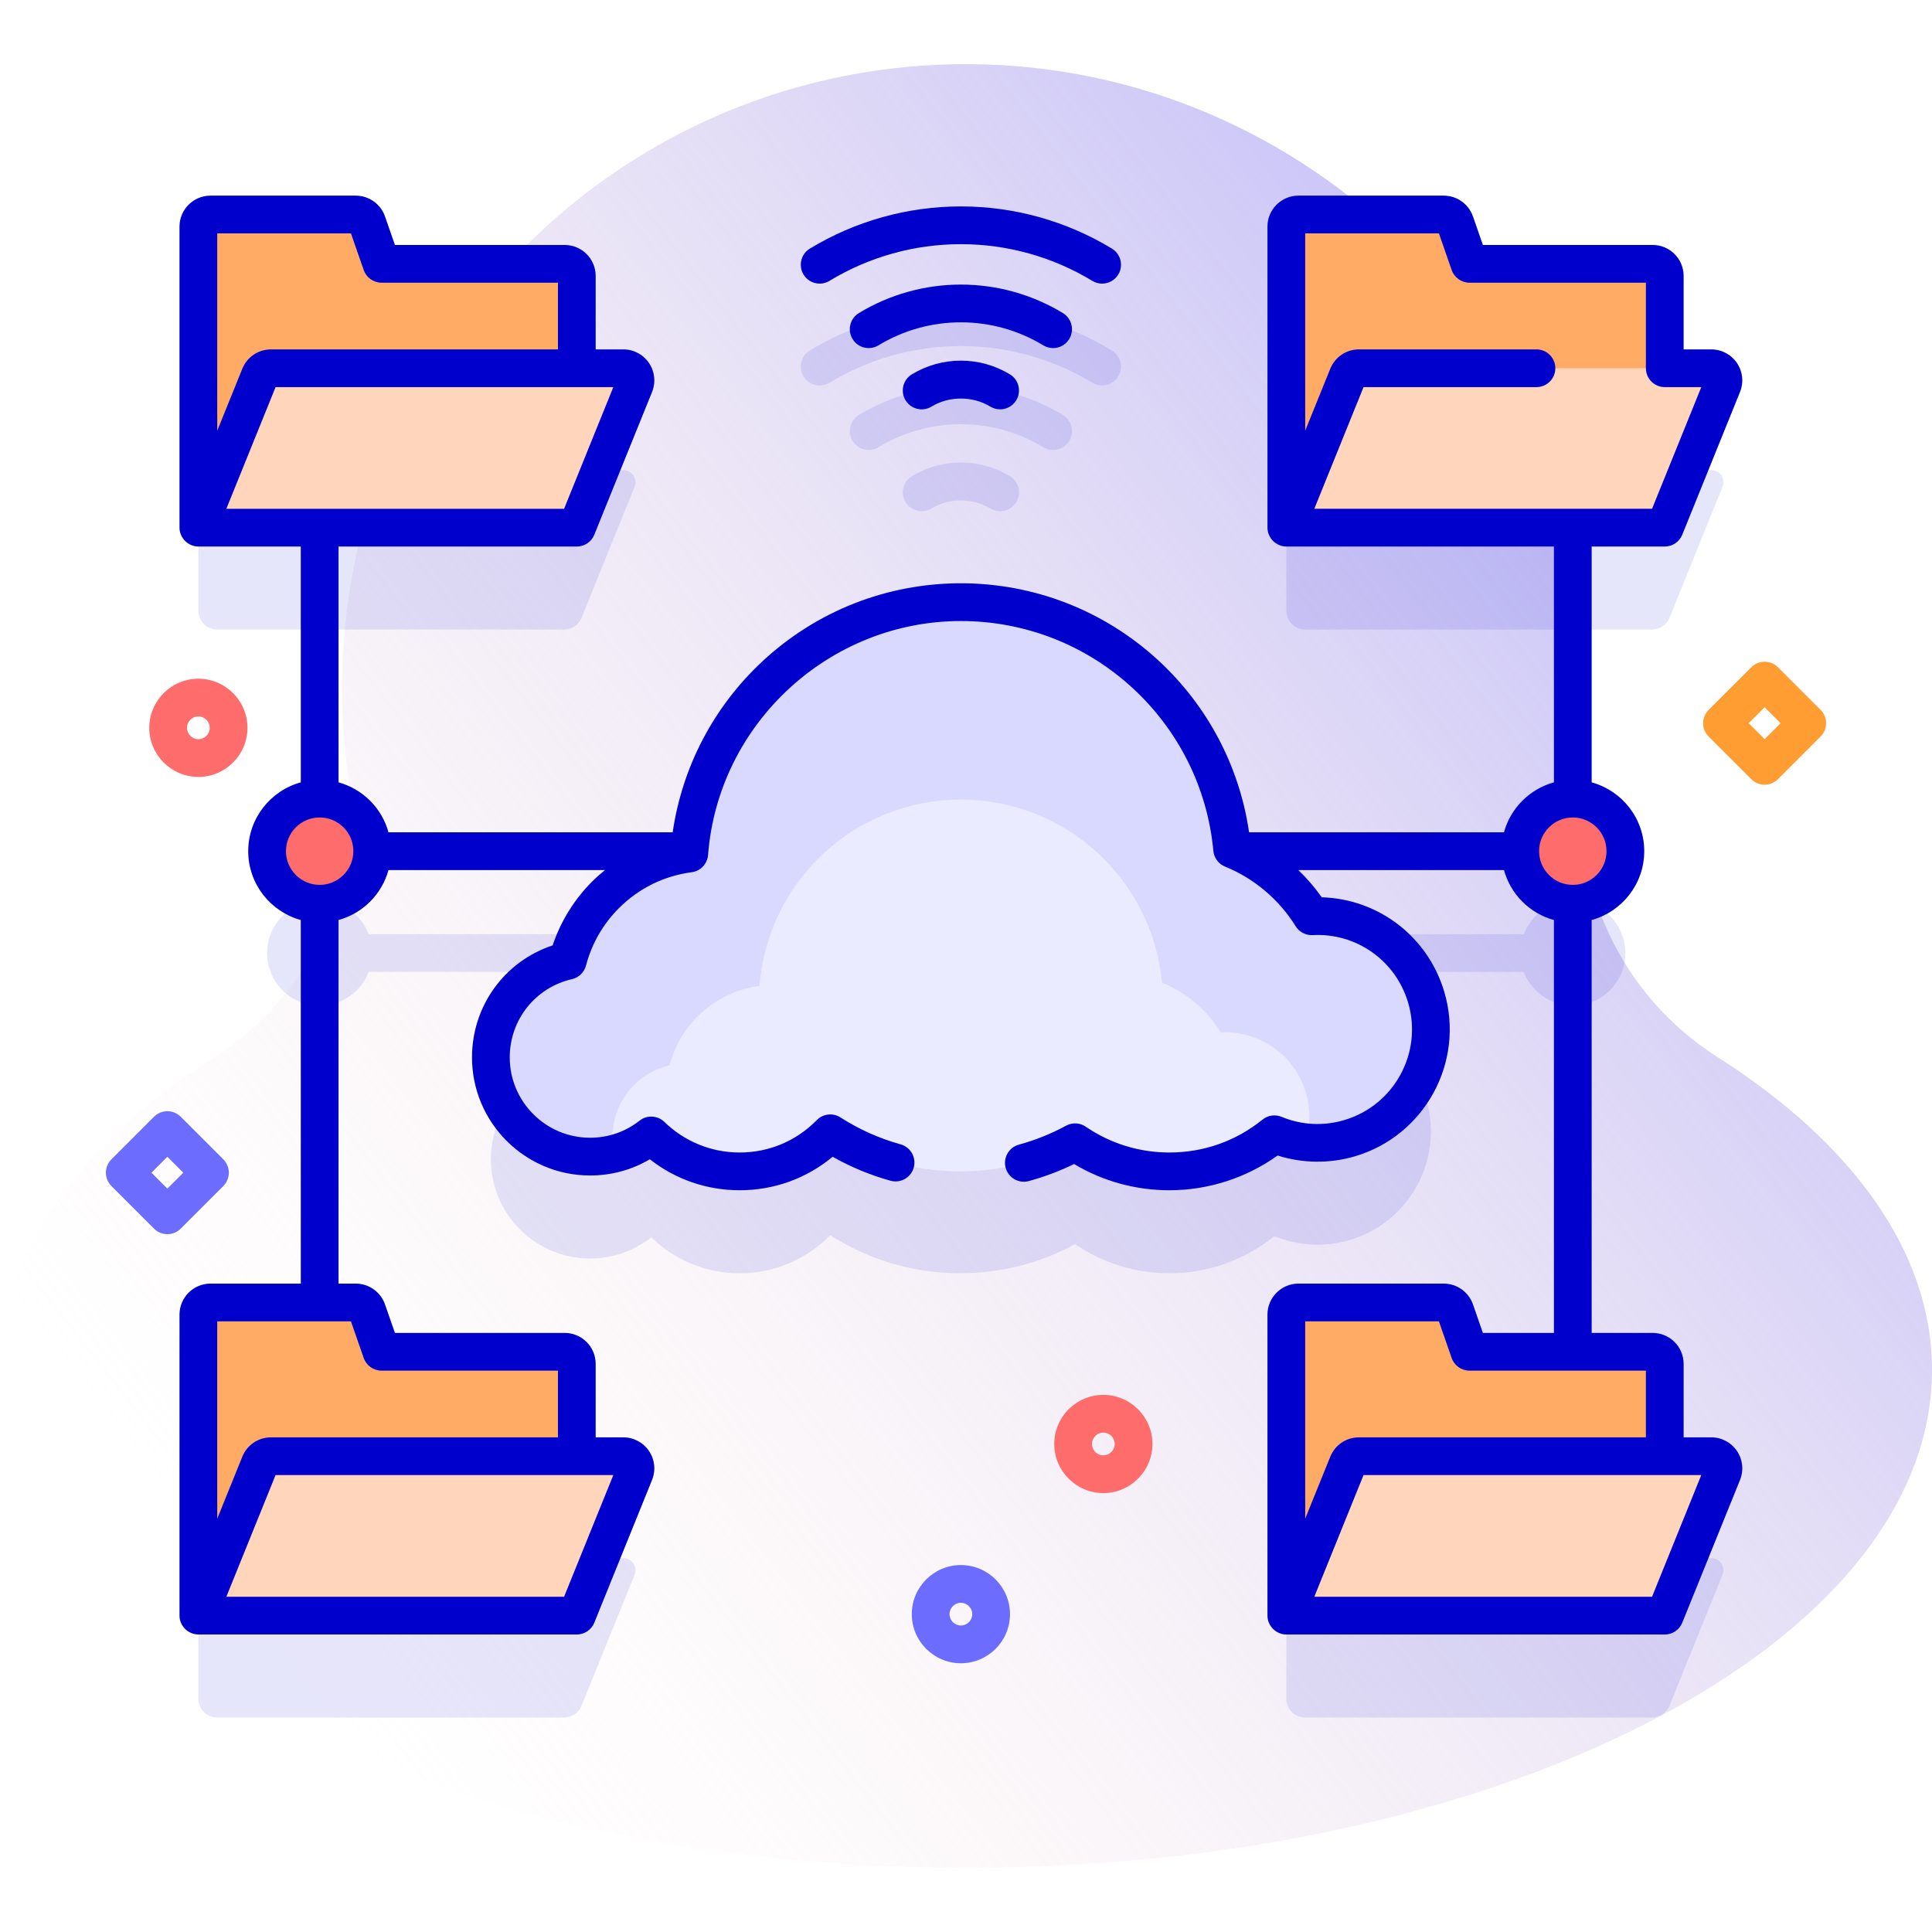 <svg id="Capa_1" enable-background="new 0 0 512 512" height="512" viewBox="0 0 512 512" width="512" xmlns="http://www.w3.org/2000/svg" xmlns:xlink="http://www.w3.org/1999/xlink"><linearGradient id="SVGID_1_" gradientUnits="userSpaceOnUse" x1="599.886" x2="63.886" y1="18.264" y2="438.264"><stop offset=".007" stop-color="#9494ff"/><stop offset=".992" stop-color="#ffe8dc" stop-opacity="0"/></linearGradient><g><path d="m419.843 204.806c1.055-7.758 1.571-15.687 1.509-23.748-.692-90.025-74.256-163.486-164.281-164.057-91.815-.581-166.428 73.673-166.428 165.354 0 7.615.516 15.109 1.513 22.45 4.043 29.747-9.887 59.143-35.212 75.263-35.611 22.668-56.944 51.54-56.944 82.98 0 72.876 114.615 131.954 256 131.954s256-59.078 256-131.954c0-31.44-21.334-60.312-56.946-82.98-25.325-16.12-39.254-45.516-35.211-75.262z" fill="url(#SVGID_1_)"/><g><g><g fill="#00c" opacity=".1"><path d="m357.654 328.632c15.915-4.695 25.011-21.402 20.316-37.317-4.012-13.601-16.799-22.214-30.366-21.502-2.946-4.757-6.771-8.907-11.242-12.242h67.452c2.011 5.221 7.063 8.932 12.992 8.932 7.695 0 13.932-6.238 13.932-13.932s-6.238-13.932-13.932-13.932c-5.93 0-10.981 3.711-12.992 8.932h-77.854c-5.387-34.551-35.252-60.996-71.314-60.996s-65.93 26.445-71.317 60.996h-85.623c-2.011-5.221-7.062-8.932-12.992-8.932-7.695 0-13.932 6.238-13.932 13.932 0 7.695 6.238 13.932 13.932 13.932 5.93 0 10.981-3.711 12.992-8.932h71.526c-3.139 1.718-6.092 3.902-8.751 6.561-5.016 5.016-8.35 11.072-10.023 17.472-11.668 2.687-20.371 13.131-20.371 25.615 0 14.521 11.772 26.293 26.293 26.293 6.119 0 11.744-2.096 16.211-5.601 6.058 5.885 14.319 9.515 23.432 9.515 9.406 0 17.906-3.865 24.01-10.088 9.934 6.385 21.754 10.088 34.44 10.088 11.021 0 21.39-2.795 30.435-7.716 7.115 4.866 15.718 7.716 24.988 7.716 10.542 0 20.218-3.687 27.826-9.832 6.114 2.521 13.095 3.055 19.932 1.038z"/><path d="m168.165 129.004c.854-2.11-.699-4.413-2.975-4.413h-12.331v-24.468c0-1.772-1.437-3.209-3.209-3.209h-48.543l-3.799-10.915c-.449-1.29-1.665-2.154-3.031-2.154h-38.499c-1.772 0-3.209 1.437-3.209 3.209v74.779c0 2.761 2.239 5 5 5h91.919c2.037 0 3.871-1.236 4.635-3.125z"/><path d="m453.511 412.913h-12.331v-24.468c0-1.772-1.437-3.209-3.209-3.209h-48.544l-3.799-10.915c-.449-1.29-1.665-2.154-3.031-2.154h-38.498c-1.772 0-3.209 1.437-3.209 3.209v74.779c0 2.761 2.239 5 5 5h91.919c2.037 0 3.871-1.236 4.635-3.125l14.042-34.704c.853-2.11-.699-4.413-2.975-4.413z"/><path d="m165.19 412.913h-12.331v-24.468c0-1.772-1.437-3.209-3.209-3.209h-48.544l-3.799-10.915c-.449-1.29-1.665-2.154-3.031-2.154h-38.498c-1.772 0-3.209 1.437-3.209 3.209v74.779c0 2.761 2.239 5 5 5h91.919c2.037 0 3.871-1.236 4.635-3.125l14.042-34.705c.854-2.109-.699-4.412-2.975-4.412z"/><path d="m456.486 129.004c.854-2.11-.699-4.413-2.975-4.413h-12.331v-24.468c0-1.772-1.437-3.209-3.209-3.209h-48.543l-3.799-10.915c-.449-1.29-1.665-2.154-3.031-2.154h-38.498c-1.772 0-3.209 1.437-3.209 3.209v74.779c0 2.761 2.239 5 5 5h91.919c2.037 0 3.871-1.236 4.635-3.125z"/></g><g><g><path d="m377.97 264.315c-4.012-13.601-16.799-22.213-30.366-21.502-4.928-7.957-12.303-14.237-21.074-17.793-3.407-36.707-34.287-65.445-71.884-65.445-37.994 0-69.134 29.348-71.988 66.611-8.111 1.068-15.946 4.713-22.178 10.945-5.016 5.016-8.35 11.072-10.023 17.472-11.668 2.687-20.371 13.131-20.371 25.615 0 14.521 11.772 26.293 26.293 26.293 6.119 0 11.744-2.096 16.211-5.601 6.058 5.885 14.319 9.515 23.432 9.515 9.406 0 17.906-3.865 24.01-10.088 9.934 6.384 21.754 10.088 34.44 10.088 11.021 0 21.39-2.795 30.435-7.716 7.115 4.866 15.717 7.716 24.988 7.716 10.542 0 20.218-3.687 27.826-9.832 6.114 2.521 13.095 3.055 19.932 1.038 15.916-4.693 25.012-21.401 20.317-37.316z" fill="#d9d9ff"/><path d="m345.896 302.67c-2.83-.3-5.58-1.01-8.17-2.08-7.61 6.15-17.29 9.84-27.83 9.84-9.27 0-17.87-2.85-24.99-7.72-9.04 4.92-19.41 7.72-30.43 7.72-12.69 0-24.51-3.71-34.44-10.09-6.11 6.22-14.61 10.09-24.01 10.09-9.12 0-17.38-3.63-23.44-9.52-2.84 2.24-6.16 3.9-9.77 4.81-.33-1.41-.5-2.88-.5-4.39 0-9.26 6.45-17 15.1-18.99 1.24-4.74 3.71-9.23 7.43-12.95 4.62-4.62 10.43-7.32 16.44-8.11 2.12-27.63 25.2-49.38 53.36-49.38 27.87 0 50.76 21.3 53.28 48.51 6.5 2.64 11.97 7.29 15.62 13.19 10.06-.53 19.54 5.86 22.51 15.94 1.32 4.47 1.17 9.02-.16 13.13z" fill="#ebebff"/></g><g><g><g><path d="m101.106 69.914-3.799-10.914c-.449-1.29-1.665-2.154-3.031-2.154h-38.498c-1.772 0-3.209 1.437-3.209 3.209v79.779h100.29v-66.71c0-1.772-1.437-3.209-3.209-3.209h-48.544z" fill="#ffab66"/><path d="m68.849 99.597-16.28 40.236h100.29l15.306-37.829c.854-2.11-.699-4.413-2.975-4.413h-93.366c-1.308.001-2.485.794-2.975 2.006z" fill="#ffd6bb"/></g><g><path d="m389.427 358.235-3.799-10.915c-.449-1.29-1.665-2.154-3.031-2.154h-38.498c-1.772 0-3.209 1.437-3.209 3.209v79.779h100.29v-66.71c0-1.772-1.437-3.209-3.209-3.209z" fill="#ffab66"/><path d="m357.17 387.918-16.28 40.236h100.29l15.306-37.829c.854-2.11-.699-4.413-2.975-4.413h-93.366c-1.308.001-2.485.794-2.975 2.006z" fill="#ffd6bb"/></g></g><g><g><path d="m101.106 358.235-3.799-10.915c-.449-1.29-1.665-2.154-3.031-2.154h-38.498c-1.772 0-3.209 1.437-3.209 3.209v79.779h100.29v-66.71c0-1.772-1.437-3.209-3.209-3.209z" fill="#ffab66"/><path d="m68.849 387.918-16.28 40.236h100.29l15.306-37.829c.854-2.11-.699-4.413-2.975-4.413h-93.366c-1.308.001-2.485.794-2.975 2.006z" fill="#ffd6bb"/></g><g><path d="m389.427 69.914-3.799-10.914c-.449-1.29-1.665-2.154-3.031-2.154h-38.498c-1.772 0-3.209 1.437-3.209 3.209v79.779h100.29v-66.71c0-1.772-1.437-3.209-3.209-3.209h-48.544z" fill="#ffab66"/><path d="m357.17 99.597-16.28 40.236h100.29l15.306-37.829c.854-2.11-.699-4.413-2.975-4.413h-93.366c-1.308.001-2.485.794-2.975 2.006z" fill="#ffd6bb"/></g></g></g><circle cx="84.714" cy="225.571" fill="#ff6c6c" r="13.932"/><circle cx="416.807" cy="225.571" fill="#ff6c6c" r="13.932"/><g><g fill="#00c"><path d="m453.511 380.913h-7.331v-19.468c0-4.526-3.683-8.209-8.209-8.209h-16.164v-109.424c8.017-2.201 13.933-9.534 13.933-18.24s-5.916-16.039-13.933-18.24v-62.497h19.373c2.037 0 3.871-1.236 4.635-3.125l15.307-37.83c1.025-2.534.726-5.4-.803-7.667-1.528-2.267-4.073-3.62-6.808-3.62h-7.331v-19.469c0-4.526-3.683-8.209-8.209-8.209h-44.989l-2.632-7.56c-1.147-3.295-4.263-5.509-7.752-5.509h-38.499c-4.526 0-8.209 3.683-8.209 8.209v79.764c0 2.711 2.283 5.015 5 5.015h70.917v62.497c-6.421 1.763-11.478 6.819-13.241 13.24h-67.548c-2.553-17.532-11.053-33.647-24.23-45.725-14.264-13.072-32.781-20.271-52.142-20.271-19.579 0-38.252 7.341-52.578 20.671-12.955 12.054-21.275 27.994-23.798 45.324h-75.316c-1.763-6.421-6.819-11.478-13.241-13.24v-62.497h48.427 14.719c2.037 0 3.871-1.236 4.635-3.125l15.306-37.828c1.025-2.534.726-5.401-.803-7.667-1.528-2.267-4.073-3.621-6.807-3.621h-7.331v-19.468c0-4.526-3.683-8.209-8.21-8.209h-44.989l-2.631-7.557c-1.146-3.297-4.262-5.512-7.753-5.512h-38.498c-4.526 0-8.209 3.683-8.209 8.209v79.779c0 2.714 2.285 5 5 5h27.145v62.498c-8.016 2.201-13.932 9.534-13.932 18.24s5.915 16.039 13.932 18.24v96.355h-23.936c-4.526 0-8.209 3.683-8.209 8.209v79.779c0 2.714 2.285 5 5 5h100.29c2.037 0 3.871-1.236 4.635-3.125l15.306-37.829c1.025-2.534.726-5.401-.803-7.667-1.528-2.267-4.073-3.621-6.807-3.621h-7.331v-19.468c0-4.526-3.683-8.209-8.21-8.209h-44.989l-2.631-7.557c-1.146-3.297-4.262-5.512-7.753-5.512h-4.563v-96.355c6.422-1.763 11.478-6.819 13.241-13.24h57.38c-1.169.951-2.309 1.945-3.39 3.025-4.769 4.768-8.359 10.58-10.49 16.942-12.721 4.215-21.368 16.026-21.368 29.681 0 17.255 14.037 31.293 31.292 31.293 5.652 0 11.054-1.475 15.834-4.299 6.777 5.322 15.091 8.213 23.81 8.213 9.111 0 17.723-3.125 24.636-8.875 4.823 2.726 9.966 4.856 15.333 6.352 2.66.739 5.418-.815 6.158-3.476.741-2.66-.814-5.417-3.475-6.158-5.658-1.575-11.021-3.977-15.938-7.138-1.994-1.282-4.612-.987-6.272.705-5.434 5.539-12.693 8.59-20.441 8.59-7.486 0-14.57-2.877-19.947-8.101-1.794-1.745-4.603-1.892-6.57-.348-3.781 2.967-8.32 4.535-13.126 4.535-11.74 0-21.292-9.552-21.292-21.293 0-9.977 6.782-18.506 16.493-20.742 1.813-.417 3.245-1.808 3.716-3.608 1.5-5.74 4.516-10.996 8.72-15.201 5.261-5.261 11.934-8.554 19.296-9.524 2.344-.309 4.151-2.218 4.332-4.575 2.662-34.762 32.093-61.993 67.003-61.993 16.853 0 32.971 6.266 45.385 17.644 12.338 11.307 19.98 26.672 21.521 43.263.173 1.861 1.368 3.47 3.101 4.172 7.682 3.114 14.323 8.722 18.701 15.791.962 1.552 2.685 2.458 4.513 2.361 11.615-.612 22.016 6.762 25.309 17.924 3.907 13.245-3.69 27.2-16.936 31.106-5.531 1.633-11.277 1.334-16.612-.865-1.691-.698-3.627-.416-5.047.733-7.064 5.706-15.6 8.721-24.685 8.721-7.955 0-15.619-2.366-22.165-6.843-1.551-1.06-3.562-1.162-5.212-.265-3.938 2.143-8.146 3.833-12.503 5.025-2.664.728-4.233 3.478-3.505 6.142.729 2.664 3.477 4.235 6.142 3.504 4.135-1.13 8.155-2.646 11.988-4.516 7.624 4.558 16.294 6.954 25.255 6.954 10.275 0 20.353-3.25 28.683-9.205 6.624 2.095 13.797 2.181 20.491.208 18.533-5.467 29.164-24.994 23.697-43.528-4.329-14.674-17.447-24.666-32.494-25.114-1.831-2.599-3.914-5.016-6.204-7.215h54.498c1.763 6.421 6.819 11.478 13.241 13.24v109.424h-18.825l-2.632-7.56c-1.147-3.295-4.263-5.509-7.752-5.509h-38.499c-4.526 0-8.209 3.683-8.209 8.209v79.779c0 2.714 2.285 5 5 5h100.29c2.037 0 3.871-1.236 4.635-3.125l15.307-37.829c1.025-2.534.726-5.4-.803-7.667s-4.077-3.623-6.811-3.623zm-46.331-288.321h-47.035c-3.362 0-6.35 2.014-7.609 5.13l-6.646 16.424v-52.3h35.435l3.382 9.713c.699 2.009 2.594 3.356 4.722 3.356h46.752v22.677c0 2.761 2.238 5 5 5h9.675l-13.046 32.242h-89.502l13.045-32.242h45.828c2.762 0 5-2.239 5-5s-2.24-5-5.001-5zm-314.177-30.746 3.382 9.713c.699 2.009 2.594 3.356 4.722 3.356h46.753v17.677h-76.036c-3.36 0-6.347 2.013-7.609 5.127 0 0-.001.001-.001.002l-6.645 16.423v-52.298zm-19.973 40.746h89.503l-13.045 32.242h-11.734-77.768zm76.458 320.562h-42.481-47.021l13.044-32.242h89.503zm-53.103-63.275c.699 2.009 2.594 3.356 4.722 3.356h46.753v17.677h-76.036c-3.36 0-6.347 2.013-7.609 5.127 0 .001-.001.002-.001.003l-6.645 16.423v-52.299h35.434zm-11.671-125.376c-4.925 0-8.932-4.007-8.932-8.932s4.007-8.932 8.932-8.932c4.926 0 8.933 4.007 8.933 8.932s-4.007 8.932-8.933 8.932zm323.16-8.932c0-4.925 4.007-8.932 8.933-8.932s8.933 4.007 8.933 8.932-4.007 8.932-8.933 8.932-8.933-4.006-8.933-8.932zm-26.55 124.596 3.382 9.713c.699 2.009 2.594 3.356 4.722 3.356h46.752v17.677h-76.035c-3.362 0-6.349 2.014-7.609 5.13l-6.646 16.424v-52.3zm56.485 72.987h-39.418-50.084l13.045-32.242h89.503z"/><path d="m279.079 92.243c1.69 0 3.339-.857 4.279-2.408 1.433-2.361.68-5.436-1.681-6.868-8.143-4.94-17.489-7.551-27.031-7.551s-18.89 2.611-27.032 7.551c-2.36 1.433-3.113 4.507-1.681 6.868s4.506 3.116 6.868 1.682c6.578-3.991 14.132-6.101 21.845-6.101 7.712 0 15.266 2.109 21.844 6.101.811.491 1.705.726 2.589.726z"/><path d="m254.646 95.575c-4.584 0-9.076 1.255-12.989 3.629-2.361 1.432-3.114 4.507-1.683 6.868 1.434 2.361 4.51 3.115 6.868 1.682 4.701-2.851 10.906-2.851 15.607 0 .811.492 1.705.726 2.588.726 1.69 0 3.34-.857 4.28-2.408 1.432-2.361.679-5.436-1.683-6.868-3.911-2.374-8.404-3.629-12.988-3.629z"/><path d="m219.812 74.433c10.491-6.364 22.537-9.729 34.835-9.729s24.343 3.364 34.834 9.729c.811.492 1.705.726 2.589.726 1.69 0 3.339-.857 4.279-2.408 1.433-2.361.68-5.436-1.681-6.868-12.056-7.313-25.895-11.179-40.021-11.179-14.128 0-27.967 3.866-40.022 11.179-2.36 1.432-3.113 4.507-1.681 6.868 1.431 2.361 4.506 3.116 6.868 1.682z"/></g><g opacity=".1"><g><path d="m279.079 119.243c-.883 0-1.778-.234-2.588-.726-6.579-3.991-14.132-6.1-21.845-6.1-7.712 0-15.266 2.109-21.845 6.1-2.361 1.433-5.436.68-6.868-1.682-1.432-2.361-.679-5.436 1.682-6.868 8.143-4.939 17.49-7.55 27.031-7.55 9.542 0 18.889 2.611 27.031 7.55 2.361 1.432 3.114 4.507 1.682 6.868-.94 1.55-2.59 2.408-4.28 2.408z" fill="#00c"/></g><g><path d="m265.038 135.479c-.883 0-1.778-.234-2.588-.726-4.698-2.85-10.908-2.85-15.606 0-2.361 1.433-5.436.68-6.868-1.682s-.679-5.436 1.682-6.868c3.914-2.374 8.405-3.628 12.99-3.628 4.584 0 9.076 1.255 12.99 3.628 2.361 1.432 3.114 4.507 1.682 6.868-.943 1.551-2.592 2.408-4.282 2.408z" fill="#00c"/></g><g><path d="m292.07 102.158c-.883 0-1.778-.234-2.588-.726-10.491-6.364-22.537-9.729-34.835-9.729s-24.344 3.364-34.835 9.729c-2.362 1.433-5.437.68-6.868-1.682-1.432-2.361-.679-5.436 1.682-6.868 12.055-7.313 25.895-11.179 40.021-11.179 14.127 0 27.966 3.866 40.021 11.179 2.361 1.432 3.114 4.507 1.682 6.868-.941 1.551-2.591 2.408-4.28 2.408z" fill="#00c"/></g></g></g></g></g><g><path d="m292.395 395.68c-7.175 0-13.012-5.837-13.012-13.012s5.837-13.012 13.012-13.012 13.012 5.837 13.012 13.012-5.838 13.012-13.012 13.012zm0-16.024c-1.661 0-3.012 1.351-3.012 3.012s1.351 3.012 3.012 3.012 3.012-1.351 3.012-3.012-1.351-3.012-3.012-3.012z" fill="#ff6c6c"/></g><g><path d="m52.569 205.892c-7.175 0-13.012-5.837-13.012-13.012s5.837-13.012 13.012-13.012 13.012 5.837 13.012 13.012-5.837 13.012-13.012 13.012zm0-16.024c-1.661 0-3.012 1.351-3.012 3.012s1.351 3.012 3.012 3.012 3.012-1.351 3.012-3.012-1.351-3.012-3.012-3.012z" fill="#ff6c6c"/></g><g><path d="m254.646 440.778c-7.175 0-13.012-5.837-13.012-13.012s5.837-13.012 13.012-13.012 13.012 5.837 13.012 13.012-5.837 13.012-13.012 13.012zm0-16.024c-1.661 0-3.012 1.351-3.012 3.012s1.351 3.012 3.012 3.012 3.012-1.351 3.012-3.012-1.35-3.012-3.012-3.012z" fill="#6c6cff"/></g><g><path d="m467.646 207.951c-1.326 0-2.598-.527-3.535-1.464l-11.293-11.292c-.938-.938-1.465-2.209-1.465-3.536s.526-2.598 1.465-3.536l11.293-11.292c.938-.938 2.209-1.464 3.535-1.464 1.326 0 2.598.527 3.535 1.464l11.292 11.292c1.953 1.953 1.953 5.119 0 7.071l-11.292 11.292c-.937.938-2.208 1.465-3.535 1.465zm-4.221-16.293 4.222 4.221 4.221-4.221-4.221-4.221z" fill="#ff9d33"/></g><g><path d="m44.354 327.067c-1.326 0-2.598-.527-3.535-1.464l-11.293-11.293c-1.953-1.953-1.953-5.119 0-7.071l11.292-11.292c.938-.938 2.209-1.464 3.535-1.464s2.598.527 3.535 1.464l11.293 11.292c.938.938 1.465 2.209 1.465 3.536s-.526 2.598-1.465 3.536l-11.293 11.292c-.937.937-2.208 1.464-3.534 1.464zm-4.221-16.293 4.221 4.221 4.222-4.221-4.222-4.221z" fill="#6c6cff"/></g></g></g></svg>